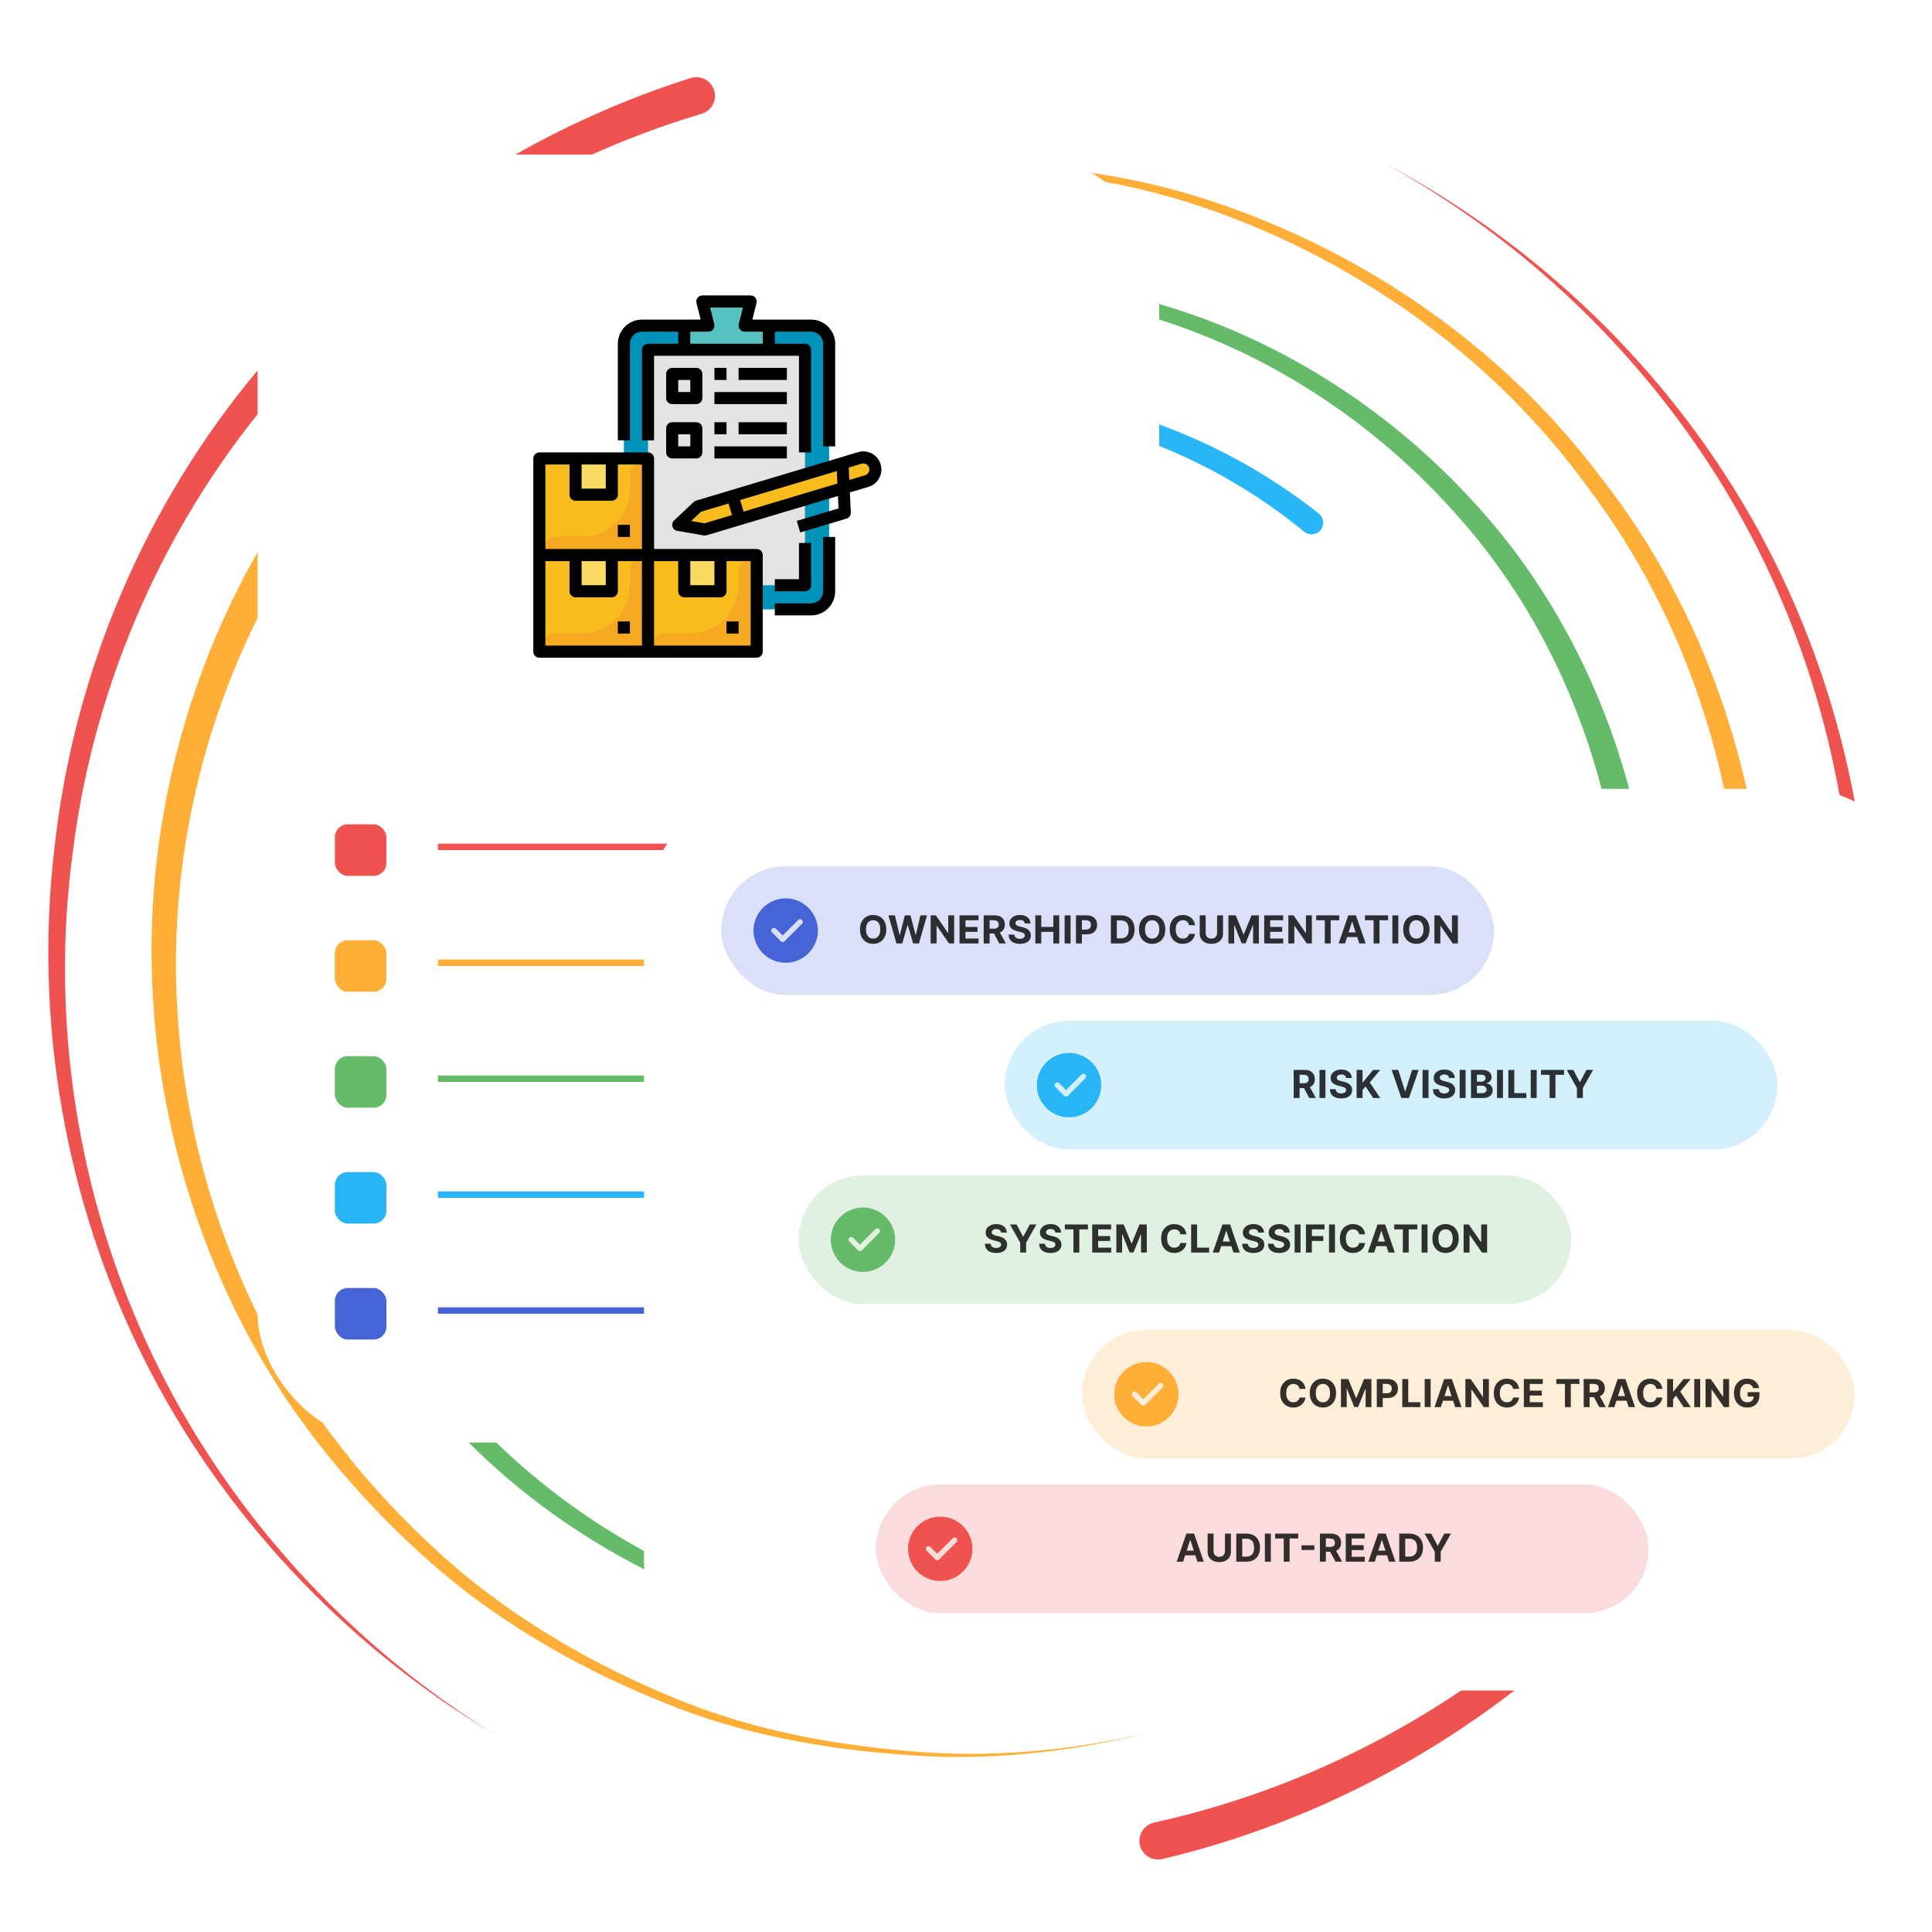 <?xml version="1.0" encoding="UTF-8"?> <svg xmlns="http://www.w3.org/2000/svg" width="600" height="600" viewBox="0 0 600 600" fill="none"><g clip-path="url(#clip0_3557_9660)"><path d="M217.859 35.36C167.305 50.388 121.223 80.321 86.726 120.563C51.953 160.602 29.387 211.2 22.684 264.047C15.437 316.852 24.07 371.786 47.019 420.172C70.039 468.571 107.48 509.997 153.223 538.376C106.98 510.836 68.547 469.926 44.414 421.442C20.344 372.973 10.5 317.36 16.914 263.336C22.781 209.262 44.941 156.891 80.059 114.95C114.875 72.809 162.043 40.856 214.48 24.235C217.539 23.258 220.809 24.958 221.777 28.012C222.754 31.083 221.055 34.34 217.988 35.321C217.969 35.321 217.891 35.348 217.859 35.36Z" fill="#EF5350"></path><path d="M358.469 566.001C412.715 554.086 463.176 525.321 501.262 484.489C539.687 443.93 564.805 391.012 572.605 335.497C580.976 279.977 571.531 221.931 546.394 171.455C521.269 120.916 480.156 78.513 430.574 51.032C480.613 77.653 522.726 119.502 548.984 170.127C575.254 220.689 585.93 279.469 578.379 336.266C571.379 393.075 546.582 447.876 507.684 490.387C469.141 533.153 417.383 563.961 361.016 577.34C357.891 578.083 354.758 576.161 354.016 573.036C353.269 569.911 355.207 566.774 358.332 566.032C358.351 566.02 358.437 566.012 358.469 566.001Z" fill="#EF5350"></path><path d="M103.965 153.384C73.957 192.627 56.523 241.377 54.797 290.994C53.047 340.63 66.725 390.688 93.808 432.641C107.565 453.446 124.309 472.251 143.418 488.383C162.707 504.352 184.601 516.989 207.715 526.61C230.809 536.52 255.769 541.454 280.715 543.676C305.762 546.149 331.164 543.922 355.715 538.376C331.262 544.333 305.832 547.016 280.625 544.95C255.516 543.141 230.266 538.61 206.777 528.993C183.262 519.672 160.859 507.251 140.996 491.376C121.309 475.321 103.945 456.461 89.531 435.465C61.163 393.13 46.163 341.978 47.108 290.767C48.016 239.587 65.175 188.669 95.761 147.252C97.433 144.966 100.636 144.47 102.922 146.138C105.207 147.81 105.703 151.013 104.031 153.298C104.023 153.318 103.975 153.377 103.965 153.384Z" fill="#FFAE37"></path><path d="M494.836 438.661C524.883 397.489 541.476 346.469 540.957 295.211C540.5 244.059 524.348 192.642 493.203 151.494C462.961 109.685 418.555 78.74 369.316 62.947C344.559 55.133 318.601 52.133 292.684 51.736C266.738 52.068 240.801 56.469 216.172 64.873C240.652 56.059 266.582 51.215 292.656 50.459C318.699 50.426 344.922 53.005 370.059 60.498C420.059 75.623 465.723 106.255 497.305 148.416C529.766 189.9 547.312 242.379 548.633 295.126C550.039 347.958 533.789 401.2 503.176 444.618C501.555 446.93 498.351 447.497 496.035 445.876C493.723 444.254 493.152 441.059 494.773 438.739C494.797 438.727 494.824 438.676 494.836 438.661Z" fill="#FFAE37"></path><path d="M91.503 298.114C91.647 320.016 94.901 341.872 101.425 362.821C107.804 383.852 118.436 403.434 131.21 421.278C156.725 457.243 194.679 483.766 236.64 497.489C278.893 510.368 325.39 510.614 367.46 495.829C409.679 481.676 446.725 453.063 472.284 416.43C447.335 453.473 410.612 482.887 368.183 497.887C325.917 513.512 278.729 514.118 235.358 501.668C192.284 488.376 152.882 461.833 125.936 425.172C112.46 407.001 101.14 386.911 94.171 365.211C87.03 343.598 83.28 320.922 82.765 298.114C82.714 295.7 84.628 293.7 87.042 293.649C89.452 293.59 91.456 295.505 91.503 297.919C91.503 297.934 91.503 297.946 91.503 297.965V298.114Z" fill="#66BB6A"></path><path d="M502.336 269.978C496.641 229.041 479.309 189.287 451.113 158.494C423.309 127.576 386.133 104.666 345.305 95.204C304.668 85.076 260.898 87.907 221.543 102.81C201.914 110.377 183.43 120.915 166.758 133.837C150.226 146.931 135.613 162.478 123.469 179.794C135.312 162.283 149.68 146.431 166.074 132.986C182.598 119.705 201.047 108.766 220.754 100.766C260.254 85.037 304.629 81.337 346.289 90.947C388.152 99.9 426.738 122.681 455.945 154.08C485.566 185.33 504.348 226.201 510.996 268.794C511.367 271.177 509.734 273.416 507.351 273.787C504.973 274.158 502.734 272.529 502.363 270.142C502.363 270.127 502.351 270.103 502.351 270.095L502.336 269.978Z" fill="#66BB6A"></path><path d="M163.508 403.552C186.465 433.377 219.59 455.377 256.269 464.685C292.922 474.236 332.684 470.869 367.598 455.916C402.629 440.955 431.98 413.662 450.652 380.348C468.75 346.754 476.035 307.094 469.875 269.118C476.633 306.989 470.012 346.969 452.246 381.208C433.918 415.153 404.59 443.377 369.062 459.224C333.652 475.044 292.93 479.197 254.961 469.951C216.973 460.935 182.234 438.716 157.82 408.013C156.57 406.462 156.824 404.185 158.379 402.935C159.941 401.685 162.219 401.93 163.469 403.493C163.476 403.501 163.496 403.544 163.508 403.552Z" fill="#29B6F6"></path><path d="M405.019 165.115C380.281 144.822 349.734 131.455 317.766 127.603C285.898 124.048 252.617 128.408 223.469 142.564C208.711 149.197 195.105 158.306 182.949 168.994C170.527 179.451 160.09 192.127 151.223 205.701C133.34 232.947 124.133 265.459 123.469 298.115C123.523 265.459 132.141 232.595 149.687 204.736C158.398 190.857 168.738 177.822 181.141 166.97C193.293 155.896 206.973 146.353 221.902 139.302C251.406 124.302 285.461 119.138 318.391 122.212C351.434 125.576 383.398 138.806 409.559 159.49C411.133 160.72 411.394 162.998 410.156 164.568C408.926 166.13 406.648 166.392 405.078 165.154C405.066 165.142 405.039 165.127 405.019 165.115Z" fill="#29B6F6"></path><g filter="url(#filter0_d_3557_9660)"><rect x="80" y="40" width="280" height="400" rx="40" fill="white"></rect><rect x="104" y="392" width="16" height="16" rx="4" fill="#4764D7"></rect><line x1="136" y1="399" x2="336" y2="399" stroke="#4764D7" stroke-width="2"></line><rect x="104" y="356" width="16" height="16" rx="4" fill="#29B6F6"></rect><line x1="136" y1="363" x2="336" y2="363" stroke="#29B6F6" stroke-width="2"></line><rect x="104" y="320" width="16" height="16" rx="4" fill="#66BB6A"></rect><line x1="136" y1="327" x2="336" y2="327" stroke="#66BB6A" stroke-width="2"></line><rect x="104" y="284" width="16" height="16" rx="4" fill="#FFAE37"></rect><line x1="136" y1="291" x2="336" y2="291" stroke="#FFAE37" stroke-width="2"></line><rect x="104" y="248" width="16" height="16" rx="4" fill="#EF5350"></rect><line x1="136" y1="255" x2="336" y2="255" stroke="#EF5350" stroke-width="2"></line><path d="M251.875 93.125H199.375C196.268 93.125 193.75 95.643 193.75 98.75V175.625C193.75 178.732 196.268 181.25 199.375 181.25H251.875C254.982 181.25 257.5 178.732 257.5 175.625V98.75C257.5 95.643 254.982 93.125 251.875 93.125Z" fill="#0093B9"></path><path d="M201.25 100.625H250V173.75H201.25V100.625Z" fill="#E3E4E2"></path><path d="M238.75 100.625H212.5V93.125H220L218.125 85.625H233.125L231.25 93.125H238.75V100.625Z" fill="#57C3C1"></path><path d="M235 194.375H167.5V134.375H201.25V164.375H235V194.375Z" fill="#F8BC1E"></path><path d="M212.5 164.375H223.75V175.625H212.5V164.375Z" fill="#F9DA62"></path><path d="M235 166.25H232.188C231.442 166.25 230.726 166.546 230.199 167.074C229.671 167.601 229.375 168.317 229.375 169.062V173.821C229.375 177.781 227.802 181.578 225.002 184.377C222.203 187.177 218.406 188.75 214.446 188.75H205.938C205.192 188.75 204.476 189.046 203.949 189.574C203.421 190.101 203.125 190.817 203.125 191.562V194.375H235V166.25Z" fill="#F5A922"></path><path d="M178.75 164.375H190V175.625H178.75V164.375Z" fill="#F9DA62"></path><path d="M201.25 166.25H198.438C197.692 166.25 196.976 166.546 196.449 167.074C195.921 167.601 195.625 168.317 195.625 169.062V173.821C195.625 177.781 194.052 181.578 191.252 184.377C188.453 187.177 184.656 188.75 180.696 188.75H172.188C171.442 188.75 170.726 189.046 170.199 189.574C169.671 190.101 169.375 190.817 169.375 191.562V194.375H201.25V166.25Z" fill="#F5A922"></path><path d="M178.75 134.375H190V145.625H178.75V134.375Z" fill="#F9DA62"></path><path d="M201.25 136.25H198.438C197.692 136.25 196.976 136.546 196.449 137.074C195.921 137.601 195.625 138.317 195.625 139.062V143.821C195.625 147.781 194.052 151.578 191.252 154.377C188.453 157.177 184.656 158.75 180.696 158.75H172.188C171.442 158.75 170.726 159.046 170.199 159.574C169.671 160.101 169.375 160.817 169.375 161.562V164.375H201.25V136.25Z" fill="#F5A922"></path><path d="M269.182 141.394L218.885 156.443L210.625 155L216.735 149.258L267.032 134.209C267.985 133.924 269.012 134.029 269.887 134.501C270.763 134.973 271.415 135.774 271.7 136.727C271.985 137.679 271.88 138.706 271.408 139.582C270.935 140.457 270.135 141.109 269.182 141.394Z" fill="#F8BC1E"></path><path d="M273.496 136.189C273.069 134.76 272.091 133.559 270.778 132.851C269.465 132.143 267.924 131.985 266.495 132.413L216.198 147.461C215.919 147.545 215.664 147.692 215.452 147.891L209.341 153.633C209.087 153.872 208.905 154.176 208.814 154.512C208.724 154.849 208.729 155.203 208.829 155.537C208.928 155.871 209.119 156.17 209.379 156.401C209.64 156.633 209.959 156.787 210.302 156.847L218.562 158.29C218.849 158.34 219.143 158.322 219.422 158.239L260.234 146.028L260.41 149.889L247.442 153.769L248.517 157.362L262.888 153.062C263.288 152.943 263.637 152.692 263.879 152.351C264.121 152.01 264.243 151.598 264.224 151.181L263.937 144.922L269.72 143.192C271.149 142.764 272.35 141.786 273.058 140.473C273.766 139.16 273.924 137.62 273.496 136.19V136.189ZM218.772 154.52L214.642 153.798L217.697 150.927L226.255 148.367L227.329 151.96L218.772 154.52ZM230.922 150.884L229.847 147.292L259.88 138.306L260.057 142.167L230.922 150.884ZM269.758 138.691C269.641 138.909 269.483 139.101 269.292 139.256C269.101 139.412 268.881 139.528 268.645 139.598L263.76 141.059L263.584 137.198L267.57 136.005C267.925 135.899 268.304 135.9 268.659 136.009C269.013 136.118 269.327 136.33 269.562 136.617C269.796 136.905 269.939 137.256 269.974 137.625C270.009 137.994 269.934 138.365 269.758 138.691Z" fill="black"></path><path d="M235 162.5H203.125V134.375C203.125 133.878 202.927 133.401 202.576 133.049C202.224 132.698 201.747 132.5 201.25 132.5H167.5C167.003 132.5 166.526 132.698 166.174 133.049C165.823 133.401 165.625 133.878 165.625 134.375V194.375C165.625 194.872 165.823 195.349 166.174 195.701C166.526 196.052 167.003 196.25 167.5 196.25H235C235.497 196.25 235.974 196.052 236.326 195.701C236.677 195.349 236.875 194.872 236.875 194.375V164.375C236.875 163.878 236.677 163.401 236.326 163.049C235.974 162.698 235.497 162.5 235 162.5ZM214.375 166.25H221.875V173.75H214.375V166.25ZM180.625 136.25H188.125V143.75H180.625V136.25ZM169.375 136.25H176.875V145.625C176.875 146.122 177.073 146.599 177.424 146.951C177.776 147.302 178.253 147.5 178.75 147.5H190C190.497 147.5 190.974 147.302 191.326 146.951C191.677 146.599 191.875 146.122 191.875 145.625V136.25H199.375V162.5H169.375V136.25ZM180.625 166.25H188.125V173.75H180.625V166.25ZM169.375 166.25H176.875V175.625C176.875 176.122 177.073 176.599 177.424 176.951C177.776 177.302 178.253 177.5 178.75 177.5H190C190.497 177.5 190.974 177.302 191.326 176.951C191.677 176.599 191.875 176.122 191.875 175.625V166.25H199.375V192.5H169.375V166.25ZM233.125 192.5H203.125V166.25H210.625V175.625C210.625 176.122 210.823 176.599 211.174 176.951C211.526 177.302 212.003 177.5 212.5 177.5H223.75C224.247 177.5 224.724 177.302 225.076 176.951C225.427 176.599 225.625 176.122 225.625 175.625V166.25H233.125V192.5Z" fill="black"></path><path d="M225.625 185H229.375V188.75H225.625V185Z" fill="black"></path><path d="M191.875 185H195.625V188.75H191.875V185Z" fill="black"></path><path d="M191.875 155H195.625V158.75H191.875V155Z" fill="black"></path><path d="M195.625 98.75C195.626 97.756 196.022 96.803 196.725 96.1C197.428 95.397 198.381 95.001 199.375 95H210.625V98.75H201.25C200.753 98.75 200.276 98.948 199.924 99.299C199.573 99.651 199.375 100.128 199.375 100.625V128.75H203.125V102.5H248.125V132.5H251.875V100.625C251.875 100.128 251.677 99.651 251.326 99.299C250.974 98.948 250.497 98.75 250 98.75H240.625V95H251.875C252.869 95.001 253.822 95.397 254.525 96.1C255.228 96.803 255.624 97.756 255.625 98.75V130.625H259.375V98.75C259.373 96.762 258.582 94.855 257.176 93.449C255.77 92.043 253.863 91.252 251.875 91.25H233.651L234.944 86.08C235.013 85.803 235.018 85.515 234.959 85.236C234.9 84.957 234.778 84.696 234.603 84.471C234.427 84.246 234.203 84.065 233.947 83.94C233.691 83.815 233.41 83.75 233.125 83.75H218.125C217.84 83.75 217.559 83.815 217.303 83.94C217.047 84.065 216.823 84.246 216.647 84.471C216.472 84.696 216.35 84.957 216.291 85.236C216.232 85.515 216.237 85.803 216.306 86.08L217.599 91.25H199.375C197.387 91.252 195.48 92.043 194.074 93.449C192.668 94.855 191.877 96.762 191.875 98.75V128.75H195.625V98.75ZM214.375 95H220C220.285 95 220.566 94.935 220.822 94.81C221.078 94.685 221.302 94.504 221.478 94.279C221.653 94.054 221.775 93.793 221.834 93.514C221.893 93.235 221.888 92.947 221.819 92.67L220.526 87.5H230.724L229.431 92.67C229.362 92.947 229.357 93.235 229.416 93.514C229.475 93.793 229.597 94.054 229.772 94.279C229.948 94.504 230.172 94.685 230.428 94.81C230.684 94.935 230.965 95 231.25 95H236.875V98.75H214.375V95Z" fill="black"></path><path d="M255.625 175.625C255.624 176.619 255.228 177.572 254.525 178.275C253.822 178.978 252.869 179.374 251.875 179.375H240.625V183.125H251.875C253.863 183.123 255.77 182.332 257.176 180.926C258.582 179.52 259.373 177.613 259.375 175.625V158.75H255.625V175.625Z" fill="black"></path><path d="M251.875 173.75V160.625H248.125V171.875H240.625V175.625H250C250.497 175.625 250.974 175.427 251.326 175.076C251.677 174.724 251.875 174.247 251.875 173.75Z" fill="black"></path><path d="M218.125 108.125C218.125 107.628 217.927 107.151 217.576 106.799C217.224 106.448 216.747 106.25 216.25 106.25H208.75C208.253 106.25 207.776 106.448 207.424 106.799C207.073 107.151 206.875 107.628 206.875 108.125V115.625C206.875 116.122 207.073 116.599 207.424 116.951C207.776 117.302 208.253 117.5 208.75 117.5H216.25C216.747 117.5 217.224 117.302 217.576 116.951C217.927 116.599 218.125 116.122 218.125 115.625V108.125ZM214.375 113.75H210.625V110H214.375V113.75Z" fill="black"></path><path d="M216.25 123.125H208.75C208.253 123.125 207.776 123.323 207.424 123.674C207.073 124.026 206.875 124.503 206.875 125V132.5C206.875 132.997 207.073 133.474 207.424 133.826C207.776 134.177 208.253 134.375 208.75 134.375H216.25C216.747 134.375 217.224 134.177 217.576 133.826C217.927 133.474 218.125 132.997 218.125 132.5V125C218.125 124.503 217.927 124.026 217.576 123.674C217.224 123.323 216.747 123.125 216.25 123.125ZM214.375 130.625H210.625V126.875H214.375V130.625Z" fill="black"></path><path d="M221.875 106.25H225.625V110H221.875V106.25Z" fill="black"></path><path d="M221.875 113.75H244.375V117.5H221.875V113.75Z" fill="black"></path><path d="M229.375 106.25H244.375V110H229.375V106.25Z" fill="black"></path><path d="M221.875 123.125H225.625V126.875H221.875V123.125Z" fill="black"></path><path d="M221.875 130.625H244.375V134.375H221.875V130.625Z" fill="black"></path><path d="M229.375 123.125H244.375V126.875H229.375V123.125Z" fill="black"></path></g><g filter="url(#filter1_d_3557_9660)"><rect x="200" y="240" width="400" height="280" rx="40" fill="white"></rect><g clip-path="url(#clip1_3557_9660)"><rect opacity="0.2" x="224" y="264" width="240" height="40" fill="#4764D7"></rect><path d="M244 274C249.514 274 254 278.486 254 284C254 289.514 249.514 294 244 294C238.486 294 234 289.514 234 284C234 278.486 238.486 274 244 274ZM249.068 280.702C248.742 280.376 248.215 280.376 247.89 280.702L243.062 285.53L240.943 283.411C240.617 283.085 240.09 283.085 239.765 283.411C239.439 283.737 239.439 284.263 239.765 284.589L242.474 287.298C242.636 287.46 242.849 287.542 243.062 287.542C243.276 287.542 243.489 287.46 243.651 287.298L249.068 281.881C249.394 281.555 249.394 281.028 249.068 280.702Z" fill="#4764D7"></path><path d="M275.248 283.636C275.248 284.588 275.067 285.398 274.706 286.065C274.348 286.733 273.86 287.243 273.24 287.595C272.624 287.945 271.931 288.119 271.161 288.119C270.385 288.119 269.689 287.943 269.073 287.591C268.456 287.239 267.969 286.729 267.611 286.061C267.253 285.393 267.074 284.585 267.074 283.636C267.074 282.685 267.253 281.875 267.611 281.207C267.969 280.54 268.456 280.031 269.073 279.682C269.689 279.33 270.385 279.153 271.161 279.153C271.931 279.153 272.624 279.33 273.24 279.682C273.86 280.031 274.348 280.54 274.706 281.207C275.067 281.875 275.248 282.685 275.248 283.636ZM273.377 283.636C273.377 283.02 273.284 282.5 273.1 282.077C272.918 281.653 272.661 281.332 272.329 281.114C271.996 280.895 271.607 280.786 271.161 280.786C270.715 280.786 270.326 280.895 269.993 281.114C269.661 281.332 269.402 281.653 269.218 282.077C269.036 282.5 268.945 283.02 268.945 283.636C268.945 284.253 269.036 284.773 269.218 285.196C269.402 285.619 269.661 285.94 269.993 286.159C270.326 286.378 270.715 286.487 271.161 286.487C271.607 286.487 271.996 286.378 272.329 286.159C272.661 285.94 272.918 285.619 273.1 285.196C273.284 284.773 273.377 284.253 273.377 283.636ZM278.401 288L275.904 279.273H277.919L279.364 285.337H279.436L281.03 279.273H282.756L284.345 285.349H284.422L285.867 279.273H287.882L285.385 288H283.587L281.925 282.294H281.857L280.199 288H278.401ZM296.32 279.273V288H294.726L290.929 282.507H290.865V288H289.02V279.273H290.639L294.406 284.761H294.483V279.273H296.32ZM297.994 288V279.273H303.875V280.794H299.839V282.874H303.572V284.395H299.839V286.479H303.892V288H297.994ZM305.492 288V279.273H308.935C309.594 279.273 310.156 279.391 310.622 279.626C311.091 279.859 311.448 280.19 311.692 280.619C311.939 281.045 312.063 281.547 312.063 282.124C312.063 282.703 311.938 283.202 311.688 283.619C311.438 284.034 311.076 284.352 310.601 284.574C310.13 284.795 309.558 284.906 308.888 284.906H306.583V283.423H308.59C308.942 283.423 309.235 283.375 309.468 283.278C309.701 283.182 309.874 283.037 309.987 282.844C310.104 282.651 310.162 282.411 310.162 282.124C310.162 281.834 310.104 281.589 309.987 281.391C309.874 281.192 309.699 281.041 309.463 280.939C309.23 280.834 308.936 280.781 308.581 280.781H307.337V288H305.492ZM310.205 284.028L312.374 288H310.337L308.215 284.028H310.205ZM318.251 281.783C318.217 281.439 318.071 281.172 317.812 280.982C317.554 280.791 317.203 280.696 316.76 280.696C316.458 280.696 316.204 280.739 315.997 280.824C315.789 280.906 315.63 281.021 315.52 281.169C315.412 281.317 315.358 281.484 315.358 281.672C315.352 281.828 315.385 281.964 315.456 282.081C315.53 282.197 315.63 282.298 315.758 282.384C315.886 282.466 316.034 282.538 316.201 282.601C316.369 282.661 316.548 282.712 316.738 282.754L317.522 282.942C317.903 283.027 318.253 283.141 318.571 283.283C318.889 283.425 319.164 283.599 319.397 283.807C319.63 284.014 319.811 284.259 319.939 284.54C320.069 284.821 320.136 285.143 320.139 285.507C320.136 286.041 320 286.504 319.73 286.896C319.463 287.286 319.076 287.588 318.571 287.804C318.068 288.017 317.461 288.124 316.751 288.124C316.047 288.124 315.433 288.016 314.91 287.8C314.39 287.584 313.984 287.264 313.691 286.841C313.402 286.415 313.25 285.888 313.235 285.26H315.021C315.041 285.553 315.125 285.797 315.272 285.993C315.423 286.186 315.623 286.332 315.873 286.432C316.126 286.528 316.412 286.577 316.73 286.577C317.042 286.577 317.314 286.531 317.544 286.44C317.777 286.349 317.957 286.223 318.085 286.061C318.213 285.899 318.277 285.713 318.277 285.503C318.277 285.307 318.218 285.142 318.102 285.009C317.988 284.875 317.821 284.761 317.599 284.668C317.38 284.574 317.112 284.489 316.794 284.412L315.843 284.173C315.108 283.994 314.527 283.714 314.101 283.334C313.674 282.953 313.463 282.44 313.466 281.795C313.463 281.267 313.603 280.805 313.887 280.411C314.174 280.016 314.568 279.707 315.068 279.486C315.568 279.264 316.136 279.153 316.772 279.153C317.42 279.153 317.985 279.264 318.468 279.486C318.954 279.707 319.332 280.016 319.602 280.411C319.872 280.805 320.011 281.263 320.02 281.783H318.251ZM321.53 288V279.273H323.375V282.874H327.121V279.273H328.962V288H327.121V284.395H323.375V288H321.53ZM332.478 279.273V288H330.633V279.273H332.478ZM334.146 288V279.273H337.59C338.252 279.273 338.815 279.399 339.281 279.652C339.747 279.902 340.102 280.25 340.347 280.696C340.594 281.139 340.717 281.651 340.717 282.23C340.717 282.81 340.592 283.321 340.342 283.764C340.092 284.207 339.73 284.553 339.256 284.8C338.784 285.047 338.213 285.17 337.543 285.17H335.348V283.692H337.244C337.6 283.692 337.892 283.631 338.122 283.509C338.355 283.384 338.529 283.212 338.642 282.993C338.759 282.771 338.817 282.517 338.817 282.23C338.817 281.94 338.759 281.687 338.642 281.472C338.529 281.253 338.355 281.084 338.122 280.964C337.889 280.842 337.594 280.781 337.236 280.781H335.992V288H334.146ZM348.087 288H344.993V279.273H348.113C348.99 279.273 349.746 279.447 350.38 279.797C351.013 280.143 351.5 280.642 351.841 281.293C352.185 281.943 352.357 282.722 352.357 283.628C352.357 284.537 352.185 285.318 351.841 285.972C351.5 286.625 351.01 287.126 350.371 287.476C349.735 287.825 348.973 288 348.087 288ZM346.838 286.419H348.01C348.556 286.419 349.015 286.322 349.387 286.129C349.762 285.933 350.043 285.631 350.231 285.222C350.421 284.81 350.516 284.278 350.516 283.628C350.516 282.983 350.421 282.456 350.231 282.047C350.043 281.638 349.763 281.337 349.391 281.143C349.019 280.95 348.56 280.854 348.015 280.854H346.838V286.419ZM361.894 283.636C361.894 284.588 361.713 285.398 361.352 286.065C360.994 286.733 360.506 287.243 359.887 287.595C359.27 287.945 358.577 288.119 357.807 288.119C357.031 288.119 356.335 287.943 355.719 287.591C355.102 287.239 354.615 286.729 354.257 286.061C353.899 285.393 353.72 284.585 353.72 283.636C353.72 282.685 353.899 281.875 354.257 281.207C354.615 280.54 355.102 280.031 355.719 279.682C356.335 279.33 357.031 279.153 357.807 279.153C358.577 279.153 359.27 279.33 359.887 279.682C360.506 280.031 360.994 280.54 361.352 281.207C361.713 281.875 361.894 282.685 361.894 283.636ZM360.023 283.636C360.023 283.02 359.931 282.5 359.746 282.077C359.564 281.653 359.307 281.332 358.975 281.114C358.642 280.895 358.253 280.786 357.807 280.786C357.361 280.786 356.972 280.895 356.639 281.114C356.307 281.332 356.048 281.653 355.864 282.077C355.682 282.5 355.591 283.02 355.591 283.636C355.591 284.253 355.682 284.773 355.864 285.196C356.048 285.619 356.307 285.94 356.639 286.159C356.972 286.378 357.361 286.487 357.807 286.487C358.253 286.487 358.642 286.378 358.975 286.159C359.307 285.94 359.564 285.619 359.746 285.196C359.931 284.773 360.023 284.253 360.023 283.636ZM371.111 282.328H369.244C369.21 282.087 369.141 281.872 369.035 281.685C368.93 281.494 368.795 281.332 368.631 281.199C368.466 281.065 368.276 280.963 368.06 280.892C367.847 280.821 367.615 280.786 367.365 280.786C366.913 280.786 366.52 280.898 366.185 281.122C365.849 281.344 365.589 281.668 365.405 282.094C365.22 282.517 365.128 283.031 365.128 283.636C365.128 284.259 365.22 284.781 365.405 285.205C365.592 285.628 365.854 285.947 366.189 286.163C366.524 286.379 366.912 286.487 367.352 286.487C367.599 286.487 367.828 286.455 368.038 286.389C368.251 286.324 368.44 286.229 368.605 286.104C368.77 285.976 368.906 285.821 369.014 285.639C369.125 285.457 369.202 285.25 369.244 285.017L371.111 285.026C371.062 285.426 370.942 285.812 370.749 286.185C370.558 286.554 370.301 286.885 369.977 287.178C369.656 287.467 369.273 287.697 368.827 287.868C368.383 288.036 367.882 288.119 367.322 288.119C366.544 288.119 365.848 287.943 365.234 287.591C364.624 287.239 364.141 286.729 363.785 286.061C363.433 285.393 363.257 284.585 363.257 283.636C363.257 282.685 363.436 281.875 363.794 281.207C364.152 280.54 364.638 280.031 365.251 279.682C365.865 279.33 366.555 279.153 367.322 279.153C367.828 279.153 368.297 279.224 368.729 279.366C369.163 279.509 369.548 279.716 369.883 279.989C370.219 280.259 370.491 280.589 370.702 280.982C370.915 281.374 371.051 281.822 371.111 282.328ZM377.975 279.273H379.82V284.94C379.82 285.577 379.668 286.134 379.364 286.611C379.063 287.088 378.641 287.46 378.098 287.727C377.556 287.991 376.923 288.124 376.202 288.124C375.477 288.124 374.844 287.991 374.301 287.727C373.759 287.46 373.337 287.088 373.036 286.611C372.734 286.134 372.584 285.577 372.584 284.94V279.273H374.429V284.783C374.429 285.115 374.502 285.411 374.646 285.669C374.794 285.928 375.002 286.131 375.269 286.278C375.536 286.426 375.847 286.5 376.202 286.5C376.56 286.5 376.871 286.426 377.135 286.278C377.402 286.131 377.608 285.928 377.753 285.669C377.901 285.411 377.975 285.115 377.975 284.783V279.273ZM381.488 279.273H383.763L386.167 285.136H386.269L388.672 279.273H390.948V288H389.158V282.32H389.086L386.827 287.957H385.609L383.35 282.298H383.278V288H381.488V279.273ZM392.618 288V279.273H398.499V280.794H394.463V282.874H398.196V284.395H394.463V286.479H398.516V288H392.618ZM407.416 279.273V288H405.822L402.025 282.507H401.961V288H400.116V279.273H401.735L405.502 284.761H405.579V279.273H407.416ZM408.758 280.794V279.273H415.925V280.794H413.254V288H411.43V280.794H408.758ZM417.694 288H415.716L418.729 279.273H421.107L424.116 288H422.138L419.952 281.267H419.884L417.694 288ZM417.57 284.57H422.241V286.01H417.57V284.57ZM423.917 280.794V279.273H431.085V280.794H428.413V288H426.589V280.794H423.917ZM434.26 279.273V288H432.415V279.273H434.26ZM443.948 283.636C443.948 284.588 443.768 285.398 443.407 286.065C443.049 286.733 442.561 287.243 441.941 287.595C441.325 287.945 440.632 288.119 439.862 288.119C439.086 288.119 438.39 287.943 437.774 287.591C437.157 287.239 436.67 286.729 436.312 286.061C435.954 285.393 435.775 284.585 435.775 283.636C435.775 282.685 435.954 281.875 436.312 281.207C436.67 280.54 437.157 280.031 437.774 279.682C438.39 279.33 439.086 279.153 439.862 279.153C440.632 279.153 441.325 279.33 441.941 279.682C442.561 280.031 443.049 280.54 443.407 281.207C443.768 281.875 443.948 282.685 443.948 283.636ZM442.078 283.636C442.078 283.02 441.985 282.5 441.801 282.077C441.619 281.653 441.362 281.332 441.029 281.114C440.697 280.895 440.308 280.786 439.862 280.786C439.416 280.786 439.026 280.895 438.694 281.114C438.362 281.332 438.103 281.653 437.919 282.077C437.737 282.5 437.646 283.02 437.646 283.636C437.646 284.253 437.737 284.773 437.919 285.196C438.103 285.619 438.362 285.94 438.694 286.159C439.026 286.378 439.416 286.487 439.862 286.487C440.308 286.487 440.697 286.378 441.029 286.159C441.362 285.94 441.619 285.619 441.801 285.196C441.985 284.773 442.078 284.253 442.078 283.636ZM452.765 279.273V288H451.171L447.374 282.507H447.31V288H445.465V279.273H447.084L450.852 284.761H450.928V279.273H452.765Z" fill="black" fill-opacity="0.8"></path></g><g clip-path="url(#clip2_3557_9660)"><rect opacity="0.2" x="312" y="312" width="240" height="40" fill="#29B6F6"></rect><path d="M332 322C337.514 322 342 326.486 342 332C342 337.514 337.514 342 332 342C326.486 342 322 337.514 322 332C322 326.486 326.486 322 332 322ZM337.068 328.702C336.742 328.376 336.215 328.376 335.89 328.702L331.062 333.53L328.943 331.411C328.617 331.085 328.09 331.085 327.765 331.411C327.439 331.737 327.439 332.263 327.765 332.589L330.474 335.298C330.636 335.46 330.849 335.542 331.062 335.542C331.276 335.542 331.489 335.46 331.651 335.298L337.068 329.881C337.394 329.555 337.394 329.028 337.068 328.702Z" fill="#29B6F6"></path><path d="M401.759 336V327.273H405.202C405.862 327.273 406.424 327.391 406.89 327.626C407.359 327.859 407.715 328.19 407.96 328.619C408.207 329.045 408.33 329.547 408.33 330.124C408.33 330.703 408.205 331.202 407.955 331.619C407.705 332.034 407.343 332.352 406.869 332.574C406.397 332.795 405.826 332.906 405.156 332.906H402.85V331.423H404.857C405.21 331.423 405.502 331.375 405.735 331.278C405.968 331.182 406.141 331.037 406.255 330.844C406.372 330.651 406.43 330.411 406.43 330.124C406.43 329.834 406.372 329.589 406.255 329.391C406.141 329.192 405.967 329.041 405.731 328.939C405.498 328.834 405.204 328.781 404.849 328.781H403.604V336H401.759ZM406.472 332.028L408.641 336H406.604L404.482 332.028H406.472ZM411.629 327.273V336H409.784V327.273H411.629ZM418.032 329.783C417.998 329.439 417.852 329.172 417.593 328.982C417.335 328.791 416.984 328.696 416.54 328.696C416.239 328.696 415.985 328.739 415.778 328.824C415.57 328.906 415.411 329.021 415.3 329.169C415.192 329.317 415.138 329.484 415.138 329.672C415.133 329.828 415.165 329.964 415.237 330.081C415.31 330.197 415.411 330.298 415.539 330.384C415.667 330.466 415.815 330.538 415.982 330.601C416.15 330.661 416.329 330.712 416.519 330.754L417.303 330.942C417.684 331.027 418.033 331.141 418.352 331.283C418.67 331.425 418.945 331.599 419.178 331.807C419.411 332.014 419.592 332.259 419.719 332.54C419.85 332.821 419.917 333.143 419.92 333.507C419.917 334.041 419.781 334.504 419.511 334.896C419.244 335.286 418.857 335.588 418.352 335.804C417.849 336.017 417.242 336.124 416.532 336.124C415.827 336.124 415.214 336.016 414.691 335.8C414.171 335.584 413.765 335.264 413.472 334.841C413.183 334.415 413.031 333.888 413.016 333.26H414.802C414.822 333.553 414.906 333.797 415.053 333.993C415.204 334.186 415.404 334.332 415.654 334.432C415.907 334.528 416.192 334.577 416.511 334.577C416.823 334.577 417.094 334.531 417.325 334.44C417.558 334.349 417.738 334.223 417.866 334.061C417.994 333.899 418.058 333.713 418.058 333.503C418.058 333.307 417.999 333.142 417.883 333.009C417.769 332.875 417.602 332.761 417.38 332.668C417.161 332.574 416.893 332.489 416.575 332.412L415.624 332.173C414.888 331.994 414.308 331.714 413.881 331.334C413.455 330.953 413.244 330.44 413.246 329.795C413.244 329.267 413.384 328.805 413.668 328.411C413.955 328.016 414.349 327.707 414.849 327.486C415.349 327.264 415.917 327.153 416.553 327.153C417.201 327.153 417.766 327.264 418.249 327.486C418.735 327.707 419.113 328.016 419.383 328.411C419.653 328.805 419.792 329.263 419.8 329.783H418.032ZM421.311 336V327.273H423.156V331.121H423.271L426.412 327.273H428.623L425.385 331.18L428.662 336H426.454L424.064 332.412L423.156 333.52V336H421.311ZM434.238 327.273L436.348 333.903H436.429L438.542 327.273H440.588L437.579 336H435.201L432.189 327.273H434.238ZM443.633 327.273V336H441.788V327.273H443.633ZM450.036 329.783C450.002 329.439 449.855 329.172 449.597 328.982C449.338 328.791 448.988 328.696 448.544 328.696C448.243 328.696 447.989 328.739 447.782 328.824C447.574 328.906 447.415 329.021 447.304 329.169C447.196 329.317 447.142 329.484 447.142 329.672C447.137 329.828 447.169 329.964 447.24 330.081C447.314 330.197 447.415 330.298 447.543 330.384C447.671 330.466 447.819 330.538 447.986 330.601C448.154 330.661 448.333 330.712 448.523 330.754L449.307 330.942C449.688 331.027 450.037 331.141 450.355 331.283C450.674 331.425 450.949 331.599 451.182 331.807C451.415 332.014 451.596 332.259 451.723 332.54C451.854 332.821 451.921 333.143 451.924 333.507C451.921 334.041 451.784 334.504 451.515 334.896C451.248 335.286 450.861 335.588 450.355 335.804C449.853 336.017 449.246 336.124 448.536 336.124C447.831 336.124 447.218 336.016 446.695 335.8C446.175 335.584 445.769 335.264 445.476 334.841C445.186 334.415 445.034 333.888 445.02 333.26H446.806C446.826 333.553 446.909 333.797 447.057 333.993C447.208 334.186 447.408 334.332 447.658 334.432C447.911 334.528 448.196 334.577 448.515 334.577C448.827 334.577 449.098 334.531 449.328 334.44C449.561 334.349 449.742 334.223 449.87 334.061C449.998 333.899 450.061 333.713 450.061 333.503C450.061 333.307 450.003 333.142 449.887 333.009C449.773 332.875 449.605 332.761 449.384 332.668C449.165 332.574 448.897 332.489 448.578 332.412L447.628 332.173C446.892 331.994 446.311 331.714 445.885 331.334C445.459 330.953 445.248 330.44 445.25 329.795C445.248 329.267 445.388 328.805 445.672 328.411C445.959 328.016 446.353 327.707 446.853 327.486C447.353 327.264 447.921 327.153 448.557 327.153C449.205 327.153 449.77 327.264 450.253 327.486C450.739 327.707 451.117 328.016 451.387 328.411C451.657 328.805 451.796 329.263 451.804 329.783H450.036ZM455.16 327.273V336H453.315V327.273H455.16ZM456.828 336V327.273H460.322C460.964 327.273 461.5 327.368 461.929 327.558C462.358 327.749 462.68 328.013 462.896 328.351C463.112 328.686 463.22 329.072 463.22 329.51C463.22 329.851 463.152 330.151 463.016 330.409C462.879 330.665 462.692 330.875 462.453 331.04C462.217 331.202 461.947 331.317 461.643 331.385V331.47C461.976 331.484 462.287 331.578 462.577 331.751C462.869 331.925 463.106 332.168 463.288 332.48C463.47 332.79 463.561 333.159 463.561 333.588C463.561 334.051 463.446 334.464 463.216 334.828C462.989 335.189 462.652 335.474 462.206 335.685C461.76 335.895 461.21 336 460.557 336H456.828ZM458.673 334.491H460.177C460.692 334.491 461.067 334.393 461.302 334.197C461.538 333.999 461.656 333.734 461.656 333.405C461.656 333.163 461.598 332.95 461.481 332.766C461.365 332.581 461.199 332.436 460.983 332.331C460.77 332.226 460.516 332.173 460.22 332.173H458.673V334.491ZM458.673 330.925H460.041C460.294 330.925 460.518 330.881 460.714 330.793C460.913 330.702 461.07 330.574 461.183 330.409C461.3 330.244 461.358 330.047 461.358 329.817C461.358 329.501 461.246 329.247 461.021 329.054C460.8 328.861 460.484 328.764 460.075 328.764H458.673V330.925ZM466.757 327.273V336H464.912V327.273H466.757ZM468.425 336V327.273H470.27V334.479H474.012V336H468.425ZM477.229 327.273V336H475.384V327.273H477.229ZM478.564 328.794V327.273H485.732V328.794H483.06V336H481.236V328.794H478.564ZM486.551 327.273H488.618L490.608 331.031H490.693L492.683 327.273H494.75L491.567 332.915V336H489.734V332.915L486.551 327.273Z" fill="black" fill-opacity="0.8"></path></g><g clip-path="url(#clip3_3557_9660)"><rect opacity="0.2" x="248" y="360" width="240" height="40" fill="#66BB6A"></rect><path d="M268 370C273.514 370 278 374.486 278 380C278 385.514 273.514 390 268 390C262.486 390 258 385.514 258 380C258 374.486 262.486 370 268 370ZM273.068 376.702C272.742 376.376 272.215 376.376 271.89 376.702L267.062 381.53L264.943 379.411C264.617 379.085 264.09 379.085 263.765 379.411C263.439 379.737 263.439 380.263 263.765 380.589L266.474 383.298C266.636 383.46 266.849 383.542 267.062 383.542C267.276 383.542 267.489 383.46 267.651 383.298L273.068 377.881C273.394 377.555 273.394 377.028 273.068 376.702Z" fill="#66BB6A"></path><path d="M310.889 377.783C310.855 377.439 310.709 377.172 310.45 376.982C310.192 376.791 309.841 376.696 309.398 376.696C309.097 376.696 308.843 376.739 308.635 376.824C308.428 376.906 308.269 377.021 308.158 377.169C308.05 377.317 307.996 377.484 307.996 377.672C307.99 377.828 308.023 377.964 308.094 378.081C308.168 378.197 308.269 378.298 308.396 378.384C308.524 378.466 308.672 378.538 308.84 378.601C309.007 378.661 309.186 378.712 309.377 378.754L310.161 378.942C310.541 379.027 310.891 379.141 311.209 379.283C311.527 379.425 311.803 379.599 312.036 379.807C312.269 380.014 312.449 380.259 312.577 380.54C312.708 380.821 312.774 381.143 312.777 381.507C312.774 382.041 312.638 382.504 312.368 382.896C312.101 383.286 311.715 383.588 311.209 383.804C310.706 384.017 310.1 384.124 309.389 384.124C308.685 384.124 308.071 384.016 307.548 383.8C307.029 383.584 306.622 383.264 306.33 382.841C306.04 382.415 305.888 381.888 305.874 381.26H307.659C307.679 381.553 307.763 381.797 307.911 381.993C308.061 382.186 308.262 382.332 308.512 382.432C308.764 382.528 309.05 382.577 309.368 382.577C309.681 382.577 309.952 382.531 310.182 382.44C310.415 382.349 310.595 382.223 310.723 382.061C310.851 381.899 310.915 381.713 310.915 381.503C310.915 381.307 310.857 381.142 310.74 381.009C310.627 380.875 310.459 380.761 310.237 380.668C310.019 380.574 309.75 380.489 309.432 380.412L308.482 380.173C307.746 379.994 307.165 379.714 306.739 379.334C306.313 378.953 306.101 378.44 306.104 377.795C306.101 377.267 306.242 376.805 306.526 376.411C306.813 376.016 307.206 375.707 307.706 375.486C308.206 375.264 308.774 375.153 309.411 375.153C310.058 375.153 310.624 375.264 311.107 375.486C311.593 375.707 311.97 376.016 312.24 376.411C312.51 376.805 312.649 377.263 312.658 377.783H310.889ZM313.657 375.273H315.724L317.714 379.031H317.799L319.789 375.273H321.856L318.673 380.915V384H316.84V380.915L313.657 375.273ZM327.748 377.783C327.714 377.439 327.568 377.172 327.309 376.982C327.051 376.791 326.7 376.696 326.256 376.696C325.955 376.696 325.701 376.739 325.494 376.824C325.286 376.906 325.127 377.021 325.016 377.169C324.908 377.317 324.855 377.484 324.855 377.672C324.849 377.828 324.881 377.964 324.953 378.081C325.026 378.197 325.127 378.298 325.255 378.384C325.383 378.466 325.531 378.538 325.698 378.601C325.866 378.661 326.045 378.712 326.235 378.754L327.019 378.942C327.4 379.027 327.749 379.141 328.068 379.283C328.386 379.425 328.661 379.599 328.894 379.807C329.127 380.014 329.308 380.259 329.435 380.54C329.566 380.821 329.633 381.143 329.636 381.507C329.633 382.041 329.497 382.504 329.227 382.896C328.96 383.286 328.573 383.588 328.068 383.804C327.565 384.017 326.958 384.124 326.248 384.124C325.543 384.124 324.93 384.016 324.407 383.8C323.887 383.584 323.481 383.264 323.188 382.841C322.899 382.415 322.747 381.888 322.732 381.26H324.518C324.538 381.553 324.622 381.797 324.769 381.993C324.92 382.186 325.12 382.332 325.37 382.432C325.623 382.528 325.908 382.577 326.227 382.577C326.539 382.577 326.81 382.531 327.041 382.44C327.274 382.349 327.454 382.223 327.582 382.061C327.71 381.899 327.774 381.713 327.774 381.503C327.774 381.307 327.715 381.142 327.599 381.009C327.485 380.875 327.318 380.761 327.096 380.668C326.877 380.574 326.609 380.489 326.291 380.412L325.34 380.173C324.605 379.994 324.024 379.714 323.597 379.334C323.171 378.953 322.96 378.44 322.962 377.795C322.96 377.267 323.1 376.805 323.384 376.411C323.671 376.016 324.065 375.707 324.565 375.486C325.065 375.264 325.633 375.153 326.269 375.153C326.917 375.153 327.482 375.264 327.965 375.486C328.451 375.707 328.829 376.016 329.099 376.411C329.369 376.805 329.508 377.263 329.516 377.783H327.748ZM330.694 376.794V375.273H337.862V376.794H335.19V384H333.366V376.794H330.694ZM339.193 384V375.273H345.073V376.794H341.038V378.874H344.771V380.395H341.038V382.479H345.09V384H339.193ZM346.69 375.273H348.966L351.369 381.136H351.471L353.875 375.273H356.15V384H354.361V378.32H354.288L352.03 383.957H350.811L348.552 378.298H348.48V384H346.69V375.273ZM368.448 378.328H366.582C366.548 378.087 366.478 377.872 366.373 377.685C366.268 377.494 366.133 377.332 365.968 377.199C365.803 377.065 365.613 376.963 365.397 376.892C365.184 376.821 364.953 376.786 364.703 376.786C364.251 376.786 363.857 376.898 363.522 377.122C363.187 377.344 362.927 377.668 362.742 378.094C362.558 378.517 362.465 379.031 362.465 379.636C362.465 380.259 362.558 380.781 362.742 381.205C362.93 381.628 363.191 381.947 363.526 382.163C363.862 382.379 364.249 382.487 364.69 382.487C364.937 382.487 365.166 382.455 365.376 382.389C365.589 382.324 365.778 382.229 365.943 382.104C366.107 381.976 366.244 381.821 366.352 381.639C366.462 381.457 366.539 381.25 366.582 381.017L368.448 381.026C368.4 381.426 368.279 381.812 368.086 382.185C367.896 382.554 367.639 382.885 367.315 383.178C366.994 383.467 366.61 383.697 366.164 383.868C365.721 384.036 365.22 384.119 364.66 384.119C363.882 384.119 363.185 383.943 362.572 383.591C361.961 383.239 361.478 382.729 361.123 382.061C360.771 381.393 360.595 380.585 360.595 379.636C360.595 378.685 360.774 377.875 361.132 377.207C361.489 376.54 361.975 376.031 362.589 375.682C363.203 375.33 363.893 375.153 364.66 375.153C365.166 375.153 365.634 375.224 366.066 375.366C366.501 375.509 366.886 375.716 367.221 375.989C367.556 376.259 367.829 376.589 368.039 376.982C368.252 377.374 368.389 377.822 368.448 378.328ZM369.921 384V375.273H371.767V382.479H375.508V384H369.921ZM378.607 384H376.63L379.642 375.273H382.02L385.029 384H383.052L380.865 377.267H380.797L378.607 384ZM378.483 380.57H383.154V382.01H378.483V380.57ZM390.764 377.783C390.73 377.439 390.584 377.172 390.325 376.982C390.067 376.791 389.716 376.696 389.273 376.696C388.972 376.696 388.718 376.739 388.51 376.824C388.303 376.906 388.144 377.021 388.033 377.169C387.925 377.317 387.871 377.484 387.871 377.672C387.865 377.828 387.898 377.964 387.969 378.081C388.043 378.197 388.144 378.298 388.271 378.384C388.399 378.466 388.547 378.538 388.715 378.601C388.882 378.661 389.061 378.712 389.252 378.754L390.036 378.942C390.416 379.027 390.766 379.141 391.084 379.283C391.402 379.425 391.678 379.599 391.911 379.807C392.144 380.014 392.324 380.259 392.452 380.54C392.583 380.821 392.649 381.143 392.652 381.507C392.649 382.041 392.513 382.504 392.243 382.896C391.976 383.286 391.59 383.588 391.084 383.804C390.581 384.017 389.975 384.124 389.264 384.124C388.56 384.124 387.946 384.016 387.423 383.8C386.904 383.584 386.497 383.264 386.205 382.841C385.915 382.415 385.763 381.888 385.749 381.26H387.534C387.554 381.553 387.638 381.797 387.786 381.993C387.936 382.186 388.137 382.332 388.387 382.432C388.639 382.528 388.925 382.577 389.243 382.577C389.556 382.577 389.827 382.531 390.057 382.44C390.29 382.349 390.47 382.223 390.598 382.061C390.726 381.899 390.79 381.713 390.79 381.503C390.79 381.307 390.732 381.142 390.615 381.009C390.502 380.875 390.334 380.761 390.112 380.668C389.894 380.574 389.625 380.489 389.307 380.412L388.357 380.173C387.621 379.994 387.04 379.714 386.614 379.334C386.188 378.953 385.976 378.44 385.979 377.795C385.976 377.267 386.117 376.805 386.401 376.411C386.688 376.016 387.081 375.707 387.581 375.486C388.081 375.264 388.649 375.153 389.286 375.153C389.933 375.153 390.499 375.264 390.982 375.486C391.468 375.707 391.845 376.016 392.115 376.411C392.385 376.805 392.524 377.263 392.533 377.783H390.764ZM398.778 377.783C398.744 377.439 398.597 377.172 398.339 376.982C398.08 376.791 397.729 376.696 397.286 376.696C396.985 376.696 396.731 376.739 396.523 376.824C396.316 376.906 396.157 377.021 396.046 377.169C395.938 377.317 395.884 377.484 395.884 377.672C395.879 377.828 395.911 377.964 395.982 378.081C396.056 378.197 396.157 378.298 396.285 378.384C396.413 378.466 396.56 378.538 396.728 378.601C396.896 378.661 397.075 378.712 397.265 378.754L398.049 378.942C398.43 379.027 398.779 379.141 399.097 379.283C399.415 379.425 399.691 379.599 399.924 379.807C400.157 380.014 400.337 380.259 400.465 380.54C400.596 380.821 400.663 381.143 400.665 381.507C400.663 382.041 400.526 382.504 400.256 382.896C399.989 383.286 399.603 383.588 399.097 383.804C398.594 384.017 397.988 384.124 397.278 384.124C396.573 384.124 395.959 384.016 395.437 383.8C394.917 383.584 394.511 383.264 394.218 382.841C393.928 382.415 393.776 381.888 393.762 381.26H395.548C395.567 381.553 395.651 381.797 395.799 381.993C395.95 382.186 396.15 382.332 396.4 382.432C396.653 382.528 396.938 382.577 397.256 382.577C397.569 382.577 397.84 382.531 398.07 382.44C398.303 382.349 398.484 382.223 398.611 382.061C398.739 381.899 398.803 381.713 398.803 381.503C398.803 381.307 398.745 381.142 398.629 381.009C398.515 380.875 398.347 380.761 398.126 380.668C397.907 380.574 397.638 380.489 397.32 380.412L396.37 380.173C395.634 379.994 395.053 379.714 394.627 379.334C394.201 378.953 393.989 378.44 393.992 377.795C393.989 377.267 394.13 376.805 394.414 376.411C394.701 376.016 395.094 375.707 395.594 375.486C396.094 375.264 396.663 375.153 397.299 375.153C397.947 375.153 398.512 375.264 398.995 375.486C399.481 375.707 399.859 376.016 400.129 376.411C400.398 376.805 400.538 377.263 400.546 377.783H398.778ZM403.902 375.273V384H402.057V375.273H403.902ZM405.57 384V375.273H411.348V376.794H407.415V378.874H410.965V380.395H407.415V384H405.57ZM414.585 375.273V384H412.739V375.273H414.585ZM423.953 378.328H422.086C422.052 378.087 421.983 377.872 421.878 377.685C421.773 377.494 421.638 377.332 421.473 377.199C421.308 377.065 421.118 376.963 420.902 376.892C420.689 376.821 420.457 376.786 420.207 376.786C419.756 376.786 419.362 376.898 419.027 377.122C418.692 377.344 418.432 377.668 418.247 378.094C418.062 378.517 417.97 379.031 417.97 379.636C417.97 380.259 418.062 380.781 418.247 381.205C418.434 381.628 418.696 381.947 419.031 382.163C419.366 382.379 419.754 382.487 420.194 382.487C420.442 382.487 420.67 382.455 420.881 382.389C421.094 382.324 421.282 382.229 421.447 382.104C421.612 381.976 421.748 381.821 421.856 381.639C421.967 381.457 422.044 381.25 422.086 381.017L423.953 381.026C423.905 381.426 423.784 381.812 423.591 382.185C423.4 382.554 423.143 382.885 422.819 383.178C422.498 383.467 422.115 383.697 421.669 383.868C421.226 384.036 420.724 384.119 420.165 384.119C419.386 384.119 418.69 383.943 418.077 383.591C417.466 383.239 416.983 382.729 416.628 382.061C416.275 381.393 416.099 380.585 416.099 379.636C416.099 378.685 416.278 377.875 416.636 377.207C416.994 376.54 417.48 376.031 418.094 375.682C418.707 375.33 419.398 375.153 420.165 375.153C420.67 375.153 421.139 375.224 421.571 375.366C422.006 375.509 422.39 375.716 422.726 375.989C423.061 376.259 423.334 376.589 423.544 376.982C423.757 377.374 423.893 377.822 423.953 378.328ZM426.766 384H424.789L427.802 375.273H430.18L433.188 384H431.211L429.025 377.267H428.957L426.766 384ZM426.643 380.57H431.313V382.01H426.643V380.57ZM432.99 376.794V375.273H440.157V376.794H437.486V384H435.662V376.794H432.99ZM443.333 375.273V384H441.488V375.273H443.333ZM453.021 379.636C453.021 380.588 452.841 381.398 452.48 382.065C452.122 382.733 451.633 383.243 451.014 383.595C450.397 383.945 449.704 384.119 448.934 384.119C448.159 384.119 447.463 383.943 446.846 383.591C446.23 383.239 445.743 382.729 445.385 382.061C445.027 381.393 444.848 380.585 444.848 379.636C444.848 378.685 445.027 377.875 445.385 377.207C445.743 376.54 446.23 376.031 446.846 375.682C447.463 375.33 448.159 375.153 448.934 375.153C449.704 375.153 450.397 375.33 451.014 375.682C451.633 376.031 452.122 376.54 452.48 377.207C452.841 377.875 453.021 378.685 453.021 379.636ZM451.15 379.636C451.15 379.02 451.058 378.5 450.873 378.077C450.691 377.653 450.434 377.332 450.102 377.114C449.77 376.895 449.38 376.786 448.934 376.786C448.488 376.786 448.099 376.895 447.767 377.114C447.434 377.332 447.176 377.653 446.991 378.077C446.809 378.5 446.718 379.02 446.718 379.636C446.718 380.253 446.809 380.773 446.991 381.196C447.176 381.619 447.434 381.94 447.767 382.159C448.099 382.378 448.488 382.487 448.934 382.487C449.38 382.487 449.77 382.378 450.102 382.159C450.434 381.94 450.691 381.619 450.873 381.196C451.058 380.773 451.15 380.253 451.15 379.636ZM461.838 375.273V384H460.244L456.447 378.507H456.383V384H454.538V375.273H456.157L459.924 380.761H460.001V375.273H461.838Z" fill="black" fill-opacity="0.8"></path></g><g clip-path="url(#clip4_3557_9660)"><rect opacity="0.2" x="336" y="408" width="240" height="40" fill="#FFAE37"></rect><path d="M356 418C361.514 418 366 422.486 366 428C366 433.514 361.514 438 356 438C350.486 438 346 433.514 346 428C346 422.486 350.486 418 356 418ZM361.068 424.702C360.742 424.376 360.215 424.376 359.89 424.702L355.062 429.53L352.943 427.411C352.617 427.085 352.09 427.085 351.765 427.411C351.439 427.737 351.439 428.263 351.765 428.589L354.474 431.298C354.636 431.46 354.849 431.542 355.062 431.542C355.276 431.542 355.489 431.46 355.651 431.298L361.068 425.881C361.394 425.555 361.394 425.028 361.068 424.702Z" fill="#FFAE37"></path><path d="M405.433 426.328H403.567C403.532 426.087 403.463 425.872 403.358 425.685C403.253 425.494 403.118 425.332 402.953 425.199C402.788 425.065 402.598 424.963 402.382 424.892C402.169 424.821 401.937 424.786 401.687 424.786C401.236 424.786 400.842 424.898 400.507 425.122C400.172 425.344 399.912 425.668 399.727 426.094C399.542 426.517 399.45 427.031 399.45 427.636C399.45 428.259 399.542 428.781 399.727 429.205C399.915 429.628 400.176 429.947 400.511 430.163C400.846 430.379 401.234 430.487 401.675 430.487C401.922 430.487 402.15 430.455 402.361 430.389C402.574 430.324 402.763 430.229 402.927 430.104C403.092 429.976 403.228 429.821 403.336 429.639C403.447 429.457 403.524 429.25 403.567 429.017L405.433 429.026C405.385 429.426 405.264 429.812 405.071 430.185C404.88 430.554 404.623 430.885 404.3 431.178C403.978 431.467 403.595 431.697 403.149 431.868C402.706 432.036 402.204 432.119 401.645 432.119C400.866 432.119 400.17 431.943 399.557 431.591C398.946 431.239 398.463 430.729 398.108 430.061C397.755 429.393 397.579 428.585 397.579 427.636C397.579 426.685 397.758 425.875 398.116 425.207C398.474 424.54 398.96 424.031 399.574 423.682C400.187 423.33 400.878 423.153 401.645 423.153C402.15 423.153 402.619 423.224 403.051 423.366C403.486 423.509 403.871 423.716 404.206 423.989C404.541 424.259 404.814 424.589 405.024 424.982C405.237 425.374 405.373 425.822 405.433 426.328ZM414.926 427.636C414.926 428.588 414.746 429.398 414.385 430.065C414.027 430.733 413.538 431.243 412.919 431.595C412.302 431.945 411.609 432.119 410.839 432.119C410.064 432.119 409.368 431.943 408.751 431.591C408.135 431.239 407.648 430.729 407.29 430.061C406.932 429.393 406.753 428.585 406.753 427.636C406.753 426.685 406.932 425.875 407.29 425.207C407.648 424.54 408.135 424.031 408.751 423.682C409.368 423.33 410.064 423.153 410.839 423.153C411.609 423.153 412.302 423.33 412.919 423.682C413.538 424.031 414.027 424.54 414.385 425.207C414.746 425.875 414.926 426.685 414.926 427.636ZM413.055 427.636C413.055 427.02 412.963 426.5 412.778 426.077C412.597 425.653 412.339 425.332 412.007 425.114C411.675 424.895 411.285 424.786 410.839 424.786C410.393 424.786 410.004 424.895 409.672 425.114C409.339 425.332 409.081 425.653 408.896 426.077C408.714 426.5 408.624 427.02 408.624 427.636C408.624 428.253 408.714 428.773 408.896 429.196C409.081 429.619 409.339 429.94 409.672 430.159C410.004 430.378 410.393 430.487 410.839 430.487C411.285 430.487 411.675 430.378 412.007 430.159C412.339 429.94 412.597 429.619 412.778 429.196C412.963 428.773 413.055 428.253 413.055 427.636ZM416.443 423.273H418.718L421.122 429.136H421.224L423.628 423.273H425.903V432H424.113V426.32H424.041L421.782 431.957H420.564L418.305 426.298H418.233V432H416.443V423.273ZM427.573 432V423.273H431.017C431.678 423.273 432.242 423.399 432.708 423.652C433.174 423.902 433.529 424.25 433.774 424.696C434.021 425.139 434.144 425.651 434.144 426.23C434.144 426.81 434.019 427.321 433.769 427.764C433.519 428.207 433.157 428.553 432.683 428.8C432.211 429.047 431.64 429.17 430.97 429.17H428.775V427.692H430.671C431.026 427.692 431.319 427.631 431.549 427.509C431.782 427.384 431.955 427.212 432.069 426.993C432.186 426.771 432.244 426.517 432.244 426.23C432.244 425.94 432.186 425.687 432.069 425.472C431.955 425.253 431.782 425.084 431.549 424.964C431.316 424.842 431.021 424.781 430.663 424.781H429.419V432H427.573ZM435.493 432V423.273H437.338V430.479H441.08V432H435.493ZM444.297 423.273V432H442.451V423.273H444.297ZM447.469 432H445.492L448.505 423.273H450.882L453.891 432H451.914L449.728 425.267H449.659L447.469 432ZM447.345 428.57H452.016V430.01H447.345V428.57ZM462.391 423.273V432H460.797L457 426.507H456.937V432H455.091V423.273H456.711L460.478 428.761H460.554V423.273H462.391ZM471.766 426.328H469.899C469.865 426.087 469.796 425.872 469.691 425.685C469.585 425.494 469.45 425.332 469.286 425.199C469.121 425.065 468.931 424.963 468.715 424.892C468.502 424.821 468.27 424.786 468.02 424.786C467.568 424.786 467.175 424.898 466.84 425.122C466.504 425.344 466.245 425.668 466.06 426.094C465.875 426.517 465.783 427.031 465.783 427.636C465.783 428.259 465.875 428.781 466.06 429.205C466.247 429.628 466.509 429.947 466.844 430.163C467.179 430.379 467.567 430.487 468.007 430.487C468.254 430.487 468.483 430.455 468.693 430.389C468.906 430.324 469.095 430.229 469.26 430.104C469.425 429.976 469.561 429.821 469.669 429.639C469.78 429.457 469.857 429.25 469.899 429.017L471.766 429.026C471.718 429.426 471.597 429.812 471.404 430.185C471.213 430.554 470.956 430.885 470.632 431.178C470.311 431.467 469.928 431.697 469.482 431.868C469.039 432.036 468.537 432.119 467.977 432.119C467.199 432.119 466.503 431.943 465.889 431.591C465.279 431.239 464.796 430.729 464.441 430.061C464.088 429.393 463.912 428.585 463.912 427.636C463.912 426.685 464.091 425.875 464.449 425.207C464.807 424.54 465.293 424.031 465.906 423.682C466.52 423.33 467.21 423.153 467.977 423.153C468.483 423.153 468.952 423.224 469.384 423.366C469.818 423.509 470.203 423.716 470.539 423.989C470.874 424.259 471.147 424.589 471.357 424.982C471.57 425.374 471.706 425.822 471.766 426.328ZM473.239 432V423.273H479.12V424.794H475.084V426.874H478.817V428.395H475.084V430.479H479.137V432H473.239ZM483.332 424.794V423.273H490.499V424.794H487.827V432H486.003V424.794H483.332ZM491.83 432V423.273H495.273C495.932 423.273 496.494 423.391 496.96 423.626C497.429 423.859 497.786 424.19 498.03 424.619C498.277 425.045 498.401 425.547 498.401 426.124C498.401 426.703 498.276 427.202 498.026 427.619C497.776 428.034 497.413 428.352 496.939 428.574C496.467 428.795 495.896 428.906 495.226 428.906H492.921V427.423H494.928C495.28 427.423 495.573 427.375 495.805 427.278C496.038 427.182 496.212 427.037 496.325 426.844C496.442 426.651 496.5 426.411 496.5 426.124C496.5 425.834 496.442 425.589 496.325 425.391C496.212 425.192 496.037 425.041 495.801 424.939C495.568 424.834 495.274 424.781 494.919 424.781H493.675V432H491.83ZM496.543 428.028L498.712 432H496.675L494.553 428.028H496.543ZM501.359 432H499.382L502.394 423.273H504.772L507.781 432H505.803L503.617 425.267H503.549L501.359 432ZM501.235 428.57H505.906V430.01H501.235V428.57ZM516.271 426.328H514.405C514.371 426.087 514.301 425.872 514.196 425.685C514.091 425.494 513.956 425.332 513.791 425.199C513.626 425.065 513.436 424.963 513.22 424.892C513.007 424.821 512.776 424.786 512.526 424.786C512.074 424.786 511.68 424.898 511.345 425.122C511.01 425.344 510.75 425.668 510.565 426.094C510.381 426.517 510.288 427.031 510.288 427.636C510.288 428.259 510.381 428.781 510.565 429.205C510.753 429.628 511.014 429.947 511.349 430.163C511.685 430.379 512.072 430.487 512.513 430.487C512.76 430.487 512.989 430.455 513.199 430.389C513.412 430.324 513.601 430.229 513.766 430.104C513.93 429.976 514.067 429.821 514.175 429.639C514.286 429.457 514.362 429.25 514.405 429.017L516.271 429.026C516.223 429.426 516.102 429.812 515.909 430.185C515.719 430.554 515.462 430.885 515.138 431.178C514.817 431.467 514.433 431.697 513.987 431.868C513.544 432.036 513.043 432.119 512.483 432.119C511.705 432.119 511.009 431.943 510.395 431.591C509.784 431.239 509.301 430.729 508.946 430.061C508.594 429.393 508.418 428.585 508.418 427.636C508.418 426.685 508.597 425.875 508.955 425.207C509.313 424.54 509.798 424.031 510.412 423.682C511.026 423.33 511.716 423.153 512.483 423.153C512.989 423.153 513.457 423.224 513.889 423.366C514.324 423.509 514.709 423.716 515.044 423.989C515.379 424.259 515.652 424.589 515.862 424.982C516.075 425.374 516.212 425.822 516.271 426.328ZM517.744 432V423.273H519.59V427.121H519.705L522.845 423.273H525.057L521.818 427.18L525.095 432H522.888L520.497 428.412L519.59 429.52V432H517.744ZM528.013 423.273V432H526.168V423.273H528.013ZM536.981 423.273V432H535.387L531.59 426.507H531.526V432H529.681V423.273H531.301L535.068 428.761H535.144V423.273H536.981ZM544.442 426.094C544.383 425.886 544.299 425.703 544.191 425.544C544.083 425.382 543.951 425.246 543.795 425.135C543.641 425.021 543.465 424.935 543.266 424.875C543.07 424.815 542.853 424.786 542.614 424.786C542.168 424.786 541.776 424.896 541.438 425.118C541.103 425.339 540.841 425.662 540.654 426.085C540.466 426.506 540.373 427.02 540.373 427.628C540.373 428.236 540.465 428.753 540.65 429.179C540.834 429.605 541.096 429.93 541.434 430.155C541.772 430.376 542.171 430.487 542.631 430.487C543.049 430.487 543.405 430.413 543.701 430.266C543.999 430.115 544.226 429.903 544.383 429.631C544.542 429.358 544.621 429.036 544.621 428.663L544.996 428.719H542.746V427.33H546.398V428.429C546.398 429.196 546.236 429.855 545.913 430.406C545.589 430.955 545.143 431.378 544.574 431.676C544.006 431.972 543.356 432.119 542.623 432.119C541.805 432.119 541.086 431.939 540.466 431.578C539.847 431.214 539.364 430.699 539.018 430.031C538.674 429.361 538.502 428.565 538.502 427.645C538.502 426.937 538.604 426.307 538.809 425.753C539.016 425.196 539.306 424.724 539.678 424.338C540.05 423.952 540.484 423.658 540.978 423.456C541.472 423.254 542.008 423.153 542.584 423.153C543.079 423.153 543.539 423.226 543.965 423.371C544.391 423.513 544.769 423.714 545.099 423.976C545.431 424.237 545.702 424.548 545.913 424.909C546.123 425.267 546.258 425.662 546.317 426.094H544.442Z" fill="black" fill-opacity="0.8"></path></g><g clip-path="url(#clip5_3557_9660)"><rect opacity="0.2" x="272" y="456" width="240" height="40" fill="#EF5350"></rect><path d="M292 466C297.514 466 302 470.486 302 476C302 481.514 297.514 486 292 486C286.486 486 282 481.514 282 476C282 470.486 286.486 466 292 466ZM297.068 472.702C296.742 472.376 296.215 472.376 295.89 472.702L291.062 477.53L288.943 475.411C288.617 475.085 288.09 475.085 287.765 475.411C287.439 475.737 287.439 476.263 287.765 476.589L290.474 479.298C290.636 479.46 290.849 479.542 291.062 479.542C291.276 479.542 291.489 479.46 291.651 479.298L297.068 473.881C297.394 473.555 297.394 473.028 297.068 472.702Z" fill="#EF5350"></path><path d="M367.413 480H365.436L368.449 471.273H370.827L373.835 480H371.858L369.672 473.267H369.604L367.413 480ZM367.29 476.57H371.96V478.01H367.29V476.57ZM380.426 471.273H382.271V476.94C382.271 477.577 382.119 478.134 381.815 478.611C381.514 479.088 381.092 479.46 380.55 479.727C380.007 479.991 379.375 480.124 378.653 480.124C377.929 480.124 377.295 479.991 376.753 479.727C376.21 479.46 375.788 479.088 375.487 478.611C375.186 478.134 375.035 477.577 375.035 476.94V471.273H376.881V476.783C376.881 477.115 376.953 477.411 377.098 477.669C377.246 477.928 377.453 478.131 377.72 478.278C377.987 478.426 378.298 478.5 378.653 478.5C379.011 478.5 379.322 478.426 379.587 478.278C379.854 478.131 380.06 477.928 380.205 477.669C380.352 477.411 380.426 477.115 380.426 476.783V471.273ZM387.033 480H383.939V471.273H387.059C387.937 471.273 388.692 471.447 389.326 471.797C389.959 472.143 390.446 472.642 390.787 473.293C391.131 473.943 391.303 474.722 391.303 475.628C391.303 476.537 391.131 477.318 390.787 477.972C390.446 478.625 389.956 479.126 389.317 479.476C388.681 479.825 387.919 480 387.033 480ZM385.785 478.419H386.956C387.502 478.419 387.961 478.322 388.333 478.129C388.708 477.933 388.989 477.631 389.177 477.222C389.367 476.81 389.462 476.278 389.462 475.628C389.462 474.983 389.367 474.456 389.177 474.047C388.989 473.638 388.709 473.337 388.337 473.143C387.965 472.95 387.506 472.854 386.961 472.854H385.785V478.419ZM394.665 471.273V480H392.82V471.273H394.665ZM396.001 472.794V471.273H403.168V472.794H400.496V480H398.673V472.794H396.001ZM408.18 474.916V476.357H404.199V474.916H408.18ZM409.91 480V471.273H413.354C414.013 471.273 414.575 471.391 415.041 471.626C415.51 471.859 415.866 472.19 416.111 472.619C416.358 473.045 416.482 473.547 416.482 474.124C416.482 474.703 416.357 475.202 416.107 475.619C415.857 476.034 415.494 476.352 415.02 476.574C414.548 476.795 413.977 476.906 413.307 476.906H411.001V475.423H413.008C413.361 475.423 413.653 475.375 413.886 475.278C414.119 475.182 414.293 475.037 414.406 474.844C414.523 474.651 414.581 474.411 414.581 474.124C414.581 473.834 414.523 473.589 414.406 473.391C414.293 473.192 414.118 473.041 413.882 472.939C413.649 472.834 413.355 472.781 413 472.781H411.756V480H409.91ZM414.624 476.028L416.793 480H414.756L412.633 476.028H414.624ZM417.935 480V471.273H423.816V472.794H419.781V474.874H423.514V476.395H419.781V478.479H423.833V480H417.935ZM426.937 480H424.96L427.973 471.273H430.351L433.359 480H431.382L429.196 473.267H429.128L426.937 480ZM426.814 476.57H431.484V478.01H426.814V476.57ZM437.653 480H434.56V471.273H437.679C438.557 471.273 439.313 471.447 439.946 471.797C440.58 472.143 441.067 472.642 441.408 473.293C441.751 473.943 441.923 474.722 441.923 475.628C441.923 476.537 441.751 477.318 441.408 477.972C441.067 478.625 440.577 479.126 439.938 479.476C439.301 479.825 438.54 480 437.653 480ZM436.405 478.419H437.577C438.122 478.419 438.581 478.322 438.953 478.129C439.328 477.933 439.609 477.631 439.797 477.222C439.987 476.81 440.082 476.278 440.082 475.628C440.082 474.983 439.987 474.456 439.797 474.047C439.609 473.638 439.33 473.337 438.957 473.143C438.585 472.95 438.126 472.854 437.581 472.854H436.405V478.419ZM442.401 471.273H444.468L446.458 475.031H446.544L448.534 471.273H450.6L447.417 476.915V480H445.585V476.915L442.401 471.273Z" fill="black" fill-opacity="0.8"></path></g></g></g><defs><filter id="filter0_d_3557_9660" x="48" y="16" width="344" height="464" filterUnits="userSpaceOnUse" color-interpolation-filters="sRGB"><feFlood flood-opacity="0" result="BackgroundImageFix"></feFlood><feColorMatrix in="SourceAlpha" type="matrix" values="0 0 0 0 0 0 0 0 0 0 0 0 0 0 0 0 0 0 127 0" result="hardAlpha"></feColorMatrix><feOffset dy="8"></feOffset><feGaussianBlur stdDeviation="16"></feGaussianBlur><feComposite in2="hardAlpha" operator="out"></feComposite><feColorMatrix type="matrix" values="0 0 0 0 0 0 0 0 0 0 0 0 0 0 0 0 0 0 0.16 0"></feColorMatrix><feBlend mode="normal" in2="BackgroundImageFix" result="effect1_dropShadow_3557_9660"></feBlend><feBlend mode="normal" in="SourceGraphic" in2="effect1_dropShadow_3557_9660" result="shape"></feBlend></filter><filter id="filter1_d_3557_9660" x="184" y="229" width="432" height="312" filterUnits="userSpaceOnUse" color-interpolation-filters="sRGB"><feFlood flood-opacity="0" result="BackgroundImageFix"></feFlood><feColorMatrix in="SourceAlpha" type="matrix" values="0 0 0 0 0 0 0 0 0 0 0 0 0 0 0 0 0 0 127 0" result="hardAlpha"></feColorMatrix><feOffset dy="5"></feOffset><feGaussianBlur stdDeviation="8"></feGaussianBlur><feComposite in2="hardAlpha" operator="out"></feComposite><feColorMatrix type="matrix" values="0 0 0 0 0 0 0 0 0 0 0 0 0 0 0 0 0 0 0.12 0"></feColorMatrix><feBlend mode="normal" in2="BackgroundImageFix" result="effect1_dropShadow_3557_9660"></feBlend><feBlend mode="normal" in="SourceGraphic" in2="effect1_dropShadow_3557_9660" result="shape"></feBlend></filter><clipPath id="clip0_3557_9660"><rect width="600" height="600" fill="white"></rect></clipPath><clipPath id="clip1_3557_9660"><rect x="224" y="264" width="240" height="40" rx="20" fill="white"></rect></clipPath><clipPath id="clip2_3557_9660"><rect x="312" y="312" width="240" height="40" rx="20" fill="white"></rect></clipPath><clipPath id="clip3_3557_9660"><rect x="248" y="360" width="240" height="40" rx="20" fill="white"></rect></clipPath><clipPath id="clip4_3557_9660"><rect x="336" y="408" width="240" height="40" rx="20" fill="white"></rect></clipPath><clipPath id="clip5_3557_9660"><rect x="272" y="456" width="240" height="40" rx="20" fill="white"></rect></clipPath></defs></svg> 